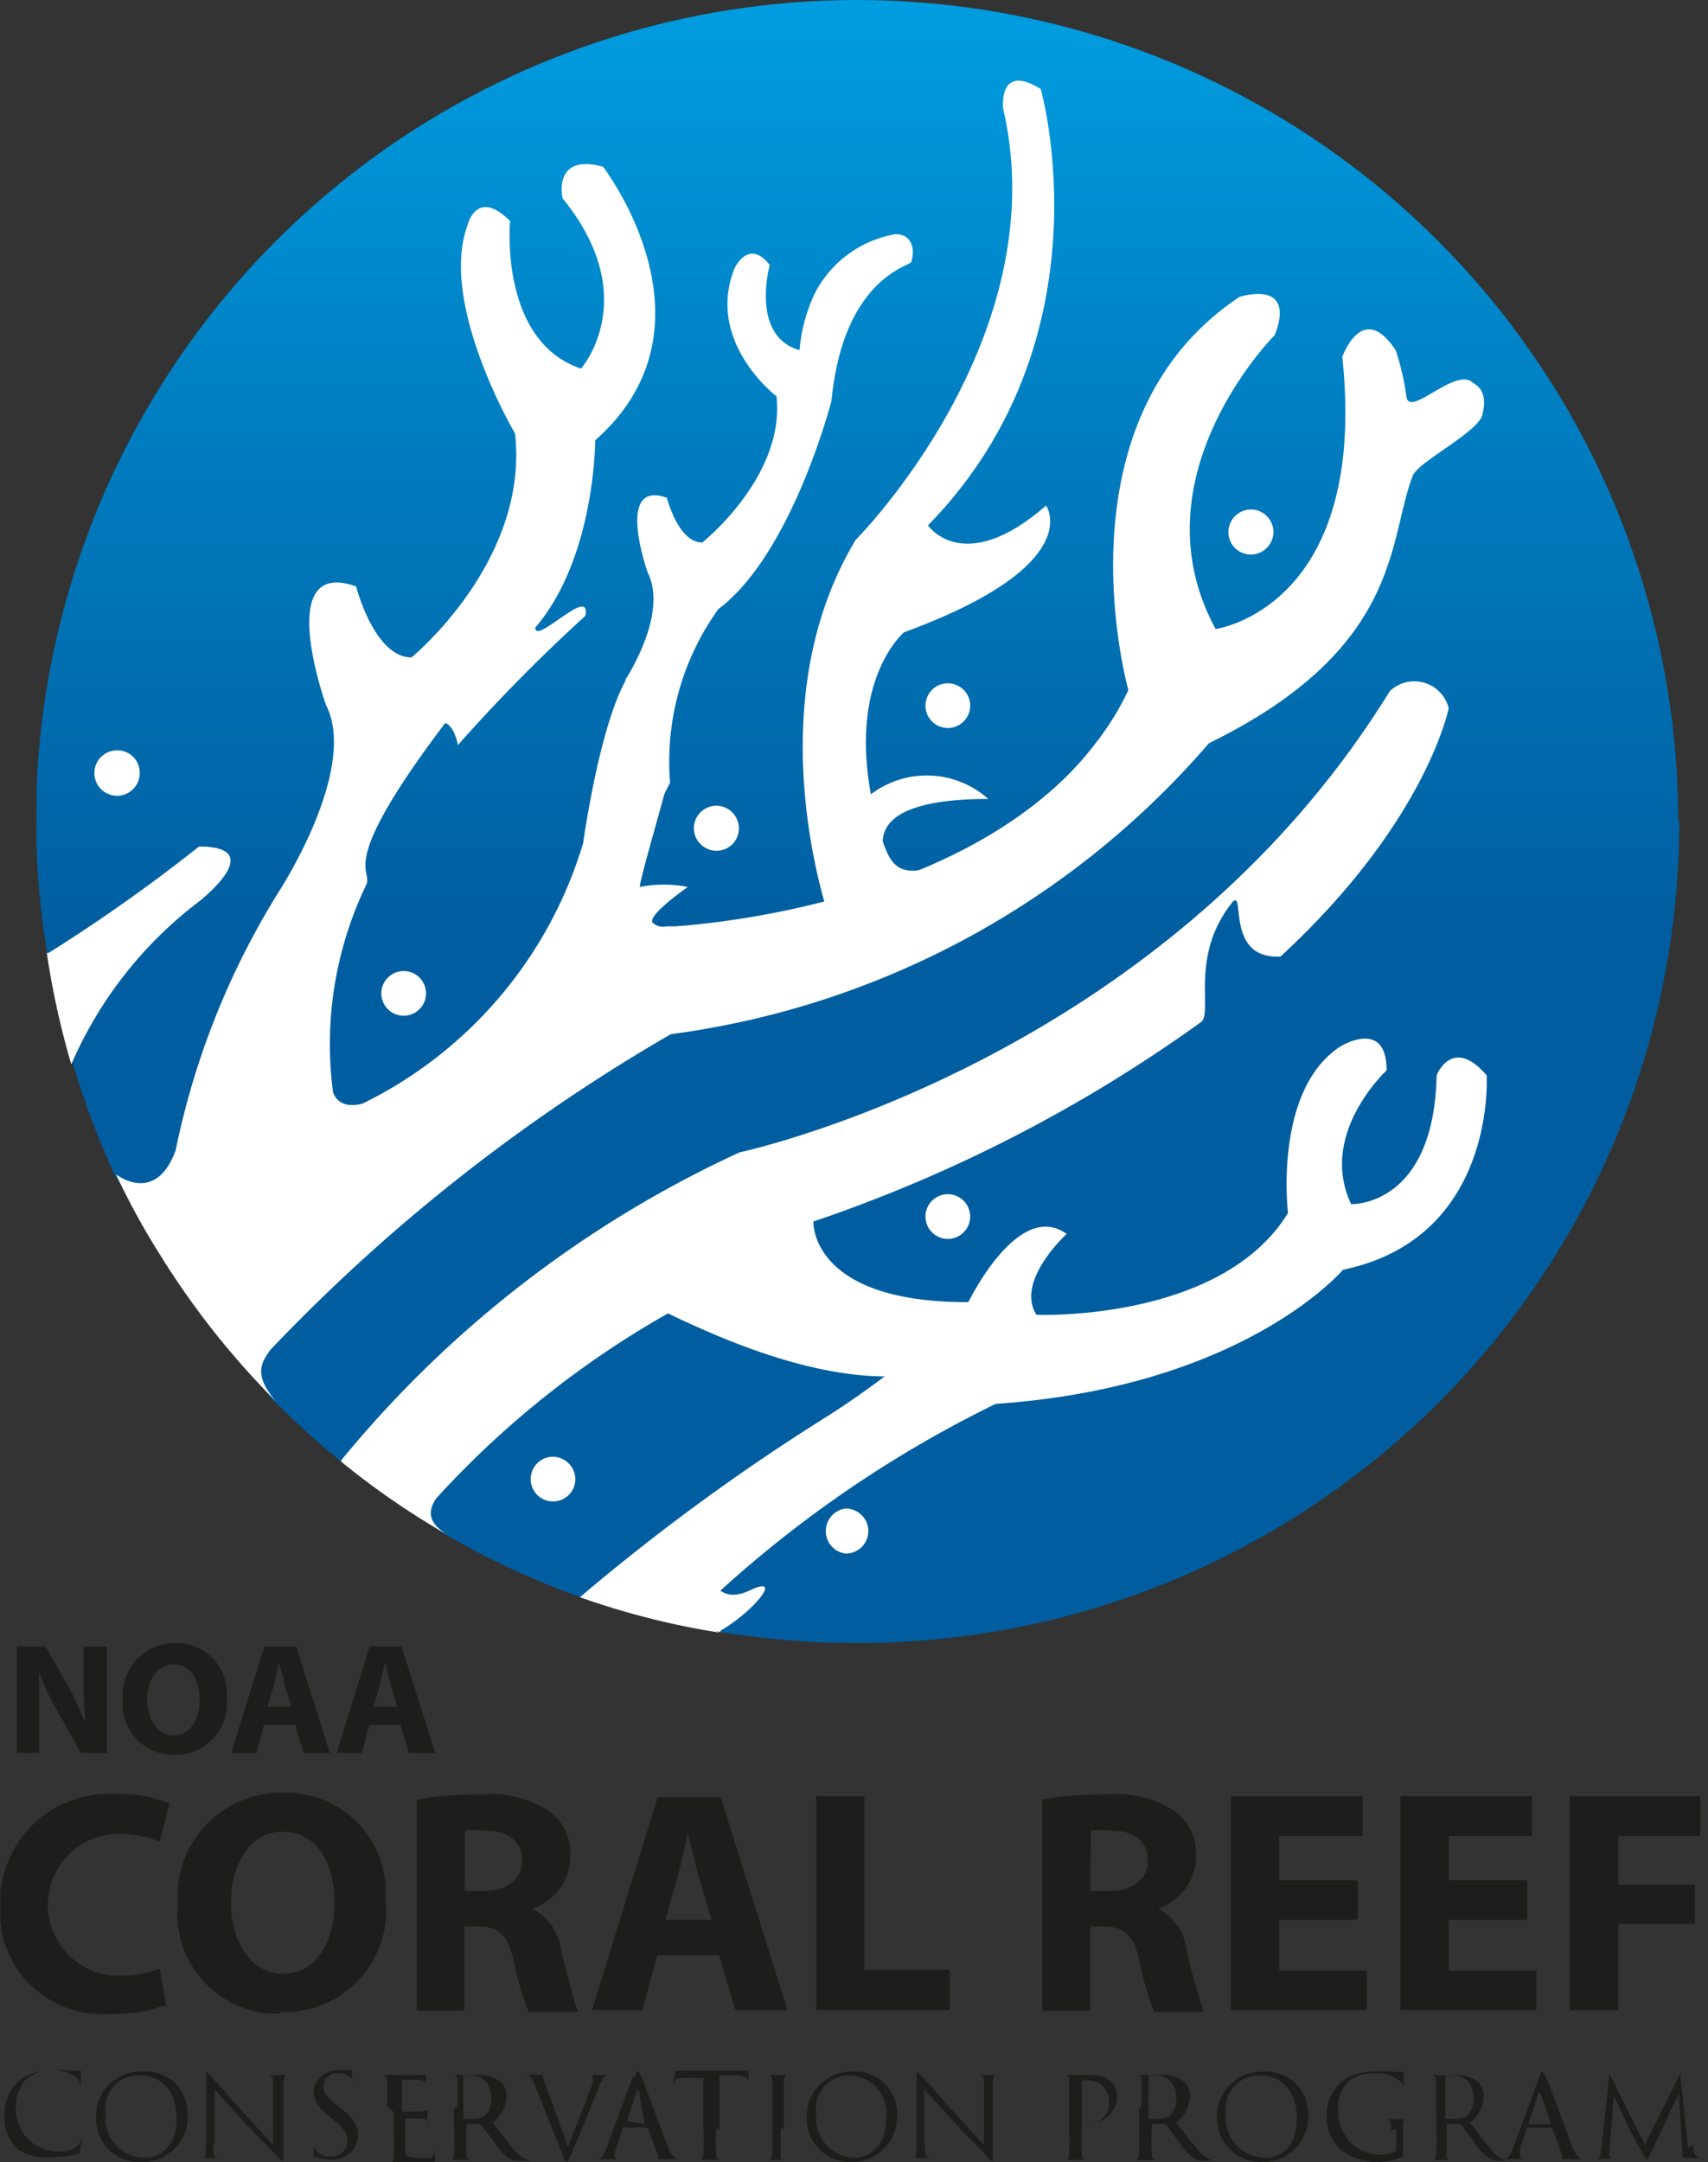 <svg xmlns="http://www.w3.org/2000/svg" xmlns:xlink="http://www.w3.org/1999/xlink" viewBox="0 0 48.15 60.94"><rect x="0" y="0" width="48.15" height="60.94" fill="#333333" stroke="none"/><defs><style>.cls-1{fill:none;}.cls-2{clip-path:url(#clip-path);}.cls-3{fill:url(#linear-gradient);}.cls-4{fill:#fff;}.cls-5{clip-path:url(#clip-path-2);}.cls-6{fill:#1d1d1b;}</style><clipPath id="clip-path" transform="translate(0.01 0)"><path class="cls-1" d="M47.33,23.15A23.15,23.15,0,0,1,24.18,46.31,23.5,23.5,0,0,1,20.31,46c-.83-.2-3.18-.83-4-1a22.39,22.39,0,0,1-3.93-1.85c-.8-.6-2.4-1.65-2.83-2a24.43,24.43,0,0,1-1.92-1.75,56.9,56.9,0,0,1-4.42-6.31A23.67,23.67,0,0,1,2.05,30c-.27-1.11-.62-2.69-.73-3.14A23.56,23.56,0,0,1,1,23.15a23.15,23.15,0,0,1,46.3,0"/></clipPath><linearGradient id="linear-gradient" x1="1754.21" y1="-3321.58" x2="1754.29" y2="-3321.58" gradientTransform="matrix(0, 528.04, 528.04, 0, 1753951.27, -926290.65)" gradientUnits="userSpaceOnUse"><stop offset="0" stop-color="#009ee2"/><stop offset="0.27" stop-color="#009ee2"/><stop offset="0.5" stop-color="#0080c3"/><stop offset="0.8" stop-color="#005ea0"/><stop offset="1" stop-color="#005ea0"/></linearGradient><clipPath id="clip-path-2" transform="translate(0.01 0)"><rect class="cls-1" width="48.14" height="60.94"/></clipPath></defs><g id="Layer_2" data-name="Layer 2"><g id="Layer_1-2" data-name="Layer 1"><g id="Logos"><g id="NoaaCoralReef"><g class="cls-2"><rect class="cls-3" x="1.03" width="46.31" height="46.31"/></g><path class="cls-4" d="M17,25.77a28.29,28.29,0,0,1,.63-6.63s1.21-1.83.62-3c0,0-.94-2.64.54-2.11,0,0,.32,1.27,1,1.26,0,0,2.34-1.86,2.09-4.12,0,0-2-1.52-1.19-3.59,0,0,.39-.89,1-.11,0,0-.56,2,.84,2.4a4.63,4.63,0,0,1,.42-1.58,3.15,3.15,0,0,1,2.29-1.69c.47,0,.55.45.44.78,0,.12-1.91.42-2.25,3.92,0,0-1.11,4.31-3.19,5.87a7.36,7.36,0,0,0-1.36,4.89L17,25.77" transform="translate(0.01 0)"/><path class="cls-4" d="M4.69,35.66A20.73,20.73,0,0,1,3.26,33.1s1.11.88,1.68-.67a22.15,22.15,0,0,1,2.9-7.28s2.27-3.46,1.34-5.28c0,0-1.5-4.18.85-3.34,0,0,.51,2,1.56,2,0,0,3.32-2.71,2.92-6.31,0,0-2.16-3.66-1.34-5.87,0,0,.25-1.07,1.2-.12,0,0-.32,3.38,2,4.16,0,0,1.76-2-.52-4.8,0,0-.3-1.28,1.14-.89,0,0,3.45,4.47-.22,7.71,0,0,0,3.31-1.69,5.28,0,.51,1.59-1.23,1.41-.33A47.27,47.27,0,0,0,12.9,21s-.1-.54-.36-.62c-3.13,4.14-2,4.1-2.23,4.57a10.36,10.36,0,0,0-.93,5.85c.17.39.53.41,1,.26.07.25.61.24.7.5,0,0-5.79,3.82-6.35,4.08" transform="translate(0.01 0)"/><path class="cls-4" d="M23.41,26s-2.18-6,.7-10.78c0,0,5.67-5.68,4.16-12.16,0,0-.15-1.31,1.06-.55,0,0,2,7-3.18,12.3,0,0,1,1.47,3.33-.56,0,0,1.18,1.67-4,3.57,0,0-1.93,1.59-.63,5.81.26.86.57,1.13,1.66.73L23.41,26" transform="translate(0.01 0)"/><path class="cls-4" d="M4.66,35.62C3.6,33.85,6,33.19,9,31.62a12,12,0,0,0,7.43-7.86s1-7.28,2.56-4.56A11.89,11.89,0,0,0,18.81,22c0,.14-.82,2.9-.78,3a3.45,3.45,0,0,1,1.35,0s-1.11.77-1,1a.43.43,0,0,0,.4.11l.24,0c1.43-.1,7.58-.74,11.11-4.3a8.67,8.67,0,0,0,.69-.79c.11-.14.22-.28.32-.43a7.53,7.53,0,0,0,.66-1.14s-2.14-7.57,3.13-11.08c0,0,1.61-.53,1,1.07,0,0-4,4-1.67,8.29,0,0,4.32-.59,3.57-7.67,0,0,.57-1.62,1.51-.18a7.49,7.49,0,0,1,.3,1.31c.09.59,1.4-.87,1.87-.4.27.14.39.41.27.9S40,13,39.82,13.4c-.71,1.82-.28,4.87-5.75,7.55a24.2,24.2,0,0,1-15.17,8.2A50.4,50.4,0,0,0,7.6,38.06c-.2.31-.51.65.17,1.44a23,23,0,0,1-3.11-3.88" transform="translate(0.01 0)"/><path class="cls-4" d="M9.61,41.16a31.57,31.57,0,0,1,11.23-8.68s11.87-2.51,18.33-13a1,1,0,0,1,1.66.48s-.62,3.2-4.74,7c-1.55.09-1-1.86-1.34-1.55-1.23,1.5-.57,3.1-.89,3.39a41.48,41.48,0,0,1-10.94,5.63s-.13,2.75,5.81,2.2c0,0-1.19,4.28-9,.81l-.51-.23-.4-.19a26.53,26.53,0,0,0-6.53,5.21c-.33.48-.1.8.4,1.08a22.15,22.15,0,0,1-3.08-2.11" transform="translate(0.01 0)"/><path class="cls-4" d="M1.31,26.86A22.76,22.76,0,0,0,2,30,11.48,11.48,0,0,1,5.6,25.41s2-1.55,0-1.55a47,47,0,0,1-4.24,3" transform="translate(0.01 0)"/><path class="cls-4" d="M16.36,45a59.93,59.93,0,0,1,7-5.11,23.71,23.71,0,0,0,3.89-3.11s1.42-3,2.81-2c0,0-1.46,1.33-.85,2.28,0,0,5.2.21,7.09-2.87,0,0-.42-3.45,1.47-4.69,0,0,1.31-.82,1.31.67,0,0-1.94,1.79-1,3.77,0,0,2.33.09,2.41-3.63,0,0,.44-1.13,1.41,0,0,0,.29,4.58-4.05,5.48,0,0-2.78,3.3-9.79,3.78a33.11,33.11,0,0,0-7.9,5.39c-.35.32-.69.75.13,1.06a22,22,0,0,1-3.95-1" transform="translate(0.01 0)"/><path class="cls-4" d="M3.93,21.78a.64.64,0,1,1-.63-.63.63.63,0,0,1,.63.63" transform="translate(0.01 0)"/><path class="cls-4" d="M25.5,25s-2.45-2.48,2.35-2.48a2.6,2.6,0,0,0-3.64.17,3.67,3.67,0,0,0-1.09,1.07S25.38,24.88,25.5,25" transform="translate(0.01 0)"/><path class="cls-4" d="M20.31,46A11.09,11.09,0,0,1,19,45.7c-.19-.12,0-.44.12-.87,1-3.8.08.91,2,0,1-.48.1.61-.83,1.14" transform="translate(0.01 0)"/><path class="cls-4" d="M12,28a.63.63,0,1,1-1.26,0A.63.63,0,0,1,12,28" transform="translate(0.01 0)"/><path class="cls-4" d="M20.82,23.35a.63.63,0,0,1-.63.63.64.64,0,0,1-.64-.63.64.64,0,0,1,.64-.64.64.64,0,0,1,.63.64" transform="translate(0.01 0)"/><path class="cls-4" d="M27.34,19.89a.63.63,0,1,1-1.26,0,.63.63,0,0,1,1.26,0" transform="translate(0.01 0)"/><path class="cls-4" d="M35.89,15a.64.64,0,0,1-.64.63.63.63,0,0,1-.63-.63.64.64,0,0,1,.63-.64.64.64,0,0,1,.64.64" transform="translate(0.01 0)"/><path class="cls-4" d="M27.34,34.29a.63.63,0,1,1-1.26,0,.63.63,0,1,1,1.26,0" transform="translate(0.01 0)"/><path class="cls-4" d="M16.21,41.69a.63.63,0,1,1-.63-.63.64.64,0,0,1,.63.63" transform="translate(0.01 0)"/><g class="cls-5"><path class="cls-4" d="M24.47,43.16a.64.64,0,0,1-.64.63.64.64,0,0,1,0-1.27.64.64,0,0,1,.64.64" transform="translate(0.01 0)"/><path class="cls-6" d="M4.69,56.5a3.91,3.91,0,0,1-1.54.26,2.88,2.88,0,0,1-3.16-3,3.07,3.07,0,0,1,3.3-3.19,3.43,3.43,0,0,1,1.48.27l-.28,1.07a3,3,0,0,0-1.15-.22,2,2,0,0,0,0,4,3.2,3.2,0,0,0,1.15-.2l.19,1.08" transform="translate(0.01 0)"/></g><path class="cls-6" d="M7.88,56.76A2.82,2.82,0,0,1,5,53.69,2.93,2.93,0,0,1,8,50.53a2.81,2.81,0,0,1,2.86,3,2.86,2.86,0,0,1-2.95,3.18h0m.06-1.08c.92,0,1.45-.87,1.45-2s-.51-2-1.45-2-1.47.92-1.47,2,.55,2,1.46,2Z" transform="translate(0.01 0)"/><path class="cls-6" d="M11.74,50.72a10.54,10.54,0,0,1,1.81-.14,3,3,0,0,1,1.95.49,1.49,1.49,0,0,1,.57,1.26A1.58,1.58,0,0,1,15,53.8v0A1.52,1.52,0,0,1,15.81,55c.19.69.37,1.48.48,1.71H14.9a7.43,7.43,0,0,1-.42-1.41c-.17-.76-.43-1-1-1h-.4v2.37H11.74V50.72m1.35,2.58h.53c.68,0,1.09-.34,1.09-.86s-.38-.84-1-.84a2.38,2.38,0,0,0-.61,0Z" transform="translate(0.01 0)"/><path class="cls-6" d="M18.52,55.11l-.42,1.55H16.68l1.85-6h1.78l1.88,6H20.72l-.46-1.55H18.52m1.53-1-.38-1.28-.29-1.16h0c-.08.36-.18.81-.27,1.16l-.36,1.28Z" transform="translate(0.01 0)"/><polyline class="cls-6" points="23.01 50.63 24.37 50.63 24.37 55.52 26.77 55.52 26.77 56.66 23.01 56.66 23.01 50.63"/><path class="cls-6" d="M29.37,50.72a10.76,10.76,0,0,1,1.82-.14,3,3,0,0,1,1.95.49,1.49,1.49,0,0,1,.57,1.26,1.58,1.58,0,0,1-1.07,1.47v0A1.54,1.54,0,0,1,33.45,55a15.22,15.22,0,0,0,.48,1.71h-1.4a7.72,7.72,0,0,1-.41-1.41c-.17-.76-.43-1-1-1h-.4v2.37H29.37V50.72m1.36,2.58h.53c.68,0,1.09-.34,1.09-.86s-.38-.84-1-.84a2.32,2.32,0,0,0-.61,0Z" transform="translate(0.01 0)"/><polyline class="cls-6" points="38.28 54.11 36.06 54.11 36.06 55.54 38.53 55.54 38.53 56.66 34.7 56.66 34.7 50.63 38.41 50.63 38.41 51.75 36.06 51.75 36.06 53 38.28 53 38.28 54.11"/><polyline class="cls-6" points="43.05 54.11 40.84 54.11 40.84 55.54 43.31 55.54 43.31 56.66 39.48 56.66 39.48 50.63 43.19 50.63 43.19 51.75 40.84 51.75 40.84 53 43.05 53 43.05 54.11"/><polyline class="cls-6" points="44.25 50.63 47.93 50.63 47.93 51.75 45.62 51.75 45.62 53.13 47.78 53.13 47.78 54.23 45.62 54.23 45.62 56.66 44.25 56.66 44.25 50.63"/><path class="cls-6" d="M.5,60.59a1.28,1.28,0,0,1-.39-1,1.31,1.31,0,0,1,.36-.89,1.37,1.37,0,0,1,1-.34,2.71,2.71,0,0,1,.47,0,2.11,2.11,0,0,0,.33,0s0,0,0,0a1.74,1.74,0,0,1,0,.18c0,.11,0,.29,0,.34s0,.07,0,.07,0,0,0-.07a.45.45,0,0,0-.13-.33,1.1,1.1,0,0,0-.66-.19,1,1,0,0,0-.75.24,1.12,1.12,0,0,0-.29.85,1.18,1.18,0,0,0,1.18,1.19.79.79,0,0,0,.57-.16.74.74,0,0,0,.12-.28s0-.05,0-.05,0,0,0,.05a3.6,3.6,0,0,1-.07.42c0,.06,0,.07-.09.1a1.92,1.92,0,0,1-.58.07A1.52,1.52,0,0,1,.5,60.59" transform="translate(0.01 0)"/><path class="cls-6" d="M4,58.39a1.18,1.18,0,0,1,1.28,1.22A1.27,1.27,0,0,1,4,60.94,1.22,1.22,0,0,1,2.7,59.66,1.25,1.25,0,0,1,4,58.39m.07,2.43c.29,0,.9-.17.9-1.12,0-.78-.47-1.2-1-1.2a.93.93,0,0,0-1,1.07A1.11,1.11,0,0,0,4.05,60.82Z" transform="translate(0.01 0)"/><path class="cls-6" d="M6,60.45c0,.27,0,.35.13.38a.53.53,0,0,0,.16,0s0,0,0,0,0,0-.06,0-.32,0-.35,0l-.31,0s0,0,0,0,0,0,0,0a.37.37,0,0,0,.13,0c.08,0,.1-.12.1-.41V58.55c0-.13,0-.16,0-.16s.08.07.11.1l1,1.12.78.85,0-1.66c0-.21,0-.28-.12-.31H7.5s0,0,0,0,0,0,.07,0h.61s.06,0,.06,0,0,0,0,0H8.1c-.11,0-.12.09-.12.29v1.91c0,.21,0,.23,0,.23s-.07,0-.24-.21l-.85-.88c-.38-.41-.75-.82-.85-.94l0,1.56" transform="translate(0.01 0)"/><path class="cls-6" d="M8.83,60.85s0,0,0-.12,0-.3,0-.35,0-.05,0-.05,0,0,0,0a.57.57,0,0,0,0,.12.44.44,0,0,0,.48.33.43.43,0,0,0,.47-.43c0-.23-.1-.36-.38-.59l-.14-.12c-.35-.28-.43-.49-.43-.71s.26-.58.68-.58a1.26,1.26,0,0,1,.3,0l.11,0s0,0,0,0a2.47,2.47,0,0,0,0,.34c0,.05,0,.08,0,.08s0,0,0,0a1.09,1.09,0,0,0,0-.17s-.1-.17-.4-.17a.38.38,0,0,0-.41.38c0,.18.09.3.4.54l.09.08c.39.3.48.5.48.76a.66.66,0,0,1-.28.54.83.83,0,0,1-.49.14,1,1,0,0,1-.44-.09" transform="translate(0.01 0)"/><path class="cls-6" d="M10.9,59.38c0-.51,0-.6,0-.71s0-.16-.14-.18h-.11l0,0s0,0,.05,0h1.11l.14,0,.05,0s0,0,0,0a1.16,1.16,0,0,1,0,.15,1.55,1.55,0,0,1,0,.21s0,0,0,0,0,0,0,0a.27.27,0,0,0,0-.12s0-.09-.23-.11h-.45s0,0,0,0v.9s0,0,0,0h.52a.24.24,0,0,0,.15-.05l.05,0a0,0,0,0,1,0,0s0,.08,0,.19,0,.18,0,.21,0,.06,0,.06,0,0,0,0a.23.23,0,0,0,0-.11s0-.1-.17-.11l-.46,0s0,0,0,0v.85c0,.22.06.26.38.26a1.05,1.05,0,0,0,.31,0c.09,0,.13-.1.15-.24s0,0,0,0,0,0,0,0,0,.25,0,.32,0,.08-.18.08h-.55l-.25,0h-.32s-.05,0-.05,0,0,0,0,0l.1,0c.06,0,.08-.08.09-.17a6.57,6.57,0,0,0,0-.71v-.57" transform="translate(0.01 0)"/><path class="cls-6" d="M12.89,59.38c0-.51,0-.6,0-.71s0-.16-.14-.18h-.11l0,0s0,0,.06,0h.75a1,1,0,0,1,.6.15.54.54,0,0,1,.22.44,1,1,0,0,1-.39.75c.26.34.48.63.67.84a.69.69,0,0,0,.4.23H15l0,0s0,0-.08,0h-.23a.61.61,0,0,1-.35-.07,1.62,1.62,0,0,1-.44-.48l-.36-.48,0,0h-.4l0,0V60a6.57,6.57,0,0,0,0,.71c0,.09,0,.16.12.17l.15,0s0,0,0,0,0,0-.05,0l-.4,0-.3,0s-.06,0-.06,0,0,0,0,0l.1,0c.06,0,.08-.08.09-.17a6.57,6.57,0,0,0,0-.71v-.57m.26.28a.05.05,0,0,0,0,0,.9.9,0,0,0,.34,0,.46.46,0,0,0,.25-.06.6.6,0,0,0,.2-.5c0-.41-.22-.65-.57-.65l-.22,0s0,0,0,0Z" transform="translate(0.01 0)"/><path class="cls-6" d="M16,60.5c.19-.44.63-1.58.7-1.81a1.11,1.11,0,0,0,0-.13.08.08,0,0,0-.05-.07h-.12s0,0,0,0,0,0,.07,0h.57s.06,0,.06,0,0,0,0,0a.28.28,0,0,0-.16,0s-.09.08-.18.3-.2.48-.36.89l-.42,1c-.09.2-.11.25-.14.25s-.06,0-.12-.2l-.8-2c-.07-.18-.12-.22-.23-.25h-.12a0,0,0,0,1,0,0s0,0,.08,0h.69c.06,0,.09,0,.09,0s0,0,0,0H15.3a.07.07,0,0,0,0,.07,1.33,1.33,0,0,0,.09.27L16,60.5" transform="translate(0.01 0)"/><path class="cls-6" d="M17.91,58.51c0-.11.05-.12.07-.12s0,0,.07.11.56,1.47.76,2c.12.29.21.34.28.36a.34.34,0,0,0,.13,0s0,0,0,0,0,0-.06,0h-.51c-.07,0-.1,0-.1,0s0,0,0,0,0,0,0-.09l-.3-.8,0,0h-.7s0,0,0,0l-.19.58a.69.69,0,0,0-.05.21c0,.07.07.1.13.1h0s0,0,0,0,0,0-.05,0l-.25,0-.37,0s-.06,0-.06,0,0,0,0,0h.09c.15,0,.22-.14.28-.3l.74-2m.34,1.31s0,0,0,0L18,58.91s0,0-.05,0l-.29.88s0,0,0,0Z" transform="translate(0.01 0)"/><path class="cls-6" d="M20.18,60a6.57,6.57,0,0,0,0,.71c0,.09,0,.16.13.17l.14,0s0,0,0,0,0,0-.05,0l-.4,0-.32,0s-.05,0-.05,0,0,0,0,0l.1,0c.07,0,.08-.08.09-.17a6.57,6.57,0,0,0,0-.71V58.57h-.48c-.2,0-.28,0-.33.1l-.06.1s0,0,0,0,0,0,0,0,.07-.32.07-.34,0-.06,0-.06a.64.64,0,0,0,.14,0H21l.09,0s0,0,0,0,0,.32,0,.36,0,0,0,0,0,0,0-.06v0c0-.1-.09-.18-.4-.18h-.42V60" transform="translate(0.01 0)"/><path class="cls-6" d="M22,60c0,.31,0,.57,0,.71s0,.16.13.17l.15,0s0,0,0,0,0,0,0,0l-.4,0-.32,0s0,0,0,0l0,0,.1,0c.07,0,.08-.08.1-.17s0-.4,0-.71V58.67c0-.11,0-.16-.11-.18h-.1s0,0,0,0,0,0,.05,0h.65s.05,0,.05,0l0,0h-.09c-.08,0-.11.07-.12.18V60" transform="translate(0.01 0)"/><path class="cls-6" d="M24,58.39a1.19,1.19,0,0,1,1.28,1.22A1.28,1.28,0,0,1,24,60.94a1.23,1.23,0,0,1-1.27-1.28A1.26,1.26,0,0,1,24,58.39m.07,2.43c.29,0,.9-.17.9-1.12a1.06,1.06,0,0,0-1-1.2A.93.93,0,0,0,23,59.57,1.12,1.12,0,0,0,24.08,60.82Z" transform="translate(0.01 0)"/><path class="cls-6" d="M26.07,60.45c0,.27,0,.35.13.38a.53.53,0,0,0,.16,0s0,0,0,0,0,0-.06,0-.31,0-.34,0l-.31,0s-.05,0-.05,0l0,0a.39.39,0,0,0,.14,0c.08,0,.09-.12.09-.41V58.55c0-.13,0-.16,0-.16s.08.07.12.1l1,1.12.78.85,0-1.66c0-.21,0-.28-.13-.31h-.16a0,0,0,0,1,0,0s0,0,.07,0h.62s.05,0,.05,0a0,0,0,0,1,0,0h-.08c-.11,0-.12.09-.12.29v1.91c0,.21,0,.23,0,.23s-.06,0-.23-.21-.51-.51-.85-.88-.75-.82-.85-.94l0,1.56" transform="translate(0.01 0)"/><path class="cls-6" d="M30.13,59.38c0-.51,0-.6,0-.71s0-.16-.14-.18h-.11l0,0s0,0,.05,0h.78a.79.79,0,0,1,.61.19.56.56,0,0,1,.16.38.76.76,0,0,1-.8.78h-.07a0,0,0,0,1,0,0s0,0,.08,0a.55.55,0,0,0,.57-.54.71.71,0,0,0-.18-.5.6.6,0,0,0-.45-.16l-.14,0a.06.06,0,0,0,0,.06V60a6.57,6.57,0,0,0,0,.71c0,.09,0,.16.13.17l.14,0s0,0,0,0,0,0-.05,0l-.4,0-.32,0s-.05,0-.05,0,0,0,0,0l.1,0c.06,0,.08-.08.09-.17a6.57,6.57,0,0,0,0-.71v-.57" transform="translate(0.01 0)"/><path class="cls-6" d="M32.17,59.38c0-.51,0-.6,0-.71s0-.16-.14-.18h-.11l0,0s0,0,.05,0h.75a1,1,0,0,1,.6.15.54.54,0,0,1,.22.44,1,1,0,0,1-.39.75c.26.34.49.63.68.84a.65.65,0,0,0,.39.23h.13s0,0,0,0,0,0-.08,0H34a.61.61,0,0,1-.35-.07,1.62,1.62,0,0,1-.44-.48c-.14-.18-.29-.39-.35-.48l0,0h-.4l0,0V60a6.57,6.57,0,0,0,0,.71c0,.09,0,.16.12.17l.15,0s0,0,0,0,0,0-.06,0l-.4,0-.3,0s-.06,0-.06,0,0,0,0,0l.1,0c.06,0,.08-.08.09-.17a6.57,6.57,0,0,0,0-.71v-.57m.26.28a.05.05,0,0,0,0,0,.92.92,0,0,0,.35,0,.45.45,0,0,0,.24-.06.6.6,0,0,0,.2-.5c0-.41-.22-.65-.57-.65l-.21,0a0,0,0,0,0,0,0Z" transform="translate(0.01 0)"/><path class="cls-6" d="M35.59,58.39a1.19,1.19,0,0,1,1.28,1.22,1.28,1.28,0,0,1-1.3,1.33,1.23,1.23,0,0,1-1.27-1.28,1.26,1.26,0,0,1,1.29-1.27m.07,2.43c.29,0,.89-.17.89-1.12,0-.78-.47-1.2-1-1.2a.94.94,0,0,0-1,1.07A1.12,1.12,0,0,0,35.66,60.82Z" transform="translate(0.01 0)"/><path class="cls-6" d="M39.21,60.06c0-.26,0-.3-.15-.33H39l0,0s0,0,0,0h.69s.05,0,.05,0a0,0,0,0,1,0,0h-.08c-.09,0-.12.07-.12.18s0,.21,0,.34v.37c0,.14,0,.15,0,.17a1.77,1.77,0,0,1-1.77-.2,1.3,1.3,0,0,1-.38-.93,1.23,1.23,0,0,1,.54-1.07,1.62,1.62,0,0,1,.87-.2,3.55,3.55,0,0,1,.5,0,1,1,0,0,0,.26,0s0,0,0,0,0,.14,0,.47c0,.05,0,.06,0,.06s0,0,0,0a.56.56,0,0,0-.06-.22,1,1,0,0,0-.77-.26,1.07,1.07,0,0,0-.7.21,1,1,0,0,0-.32.83,1.34,1.34,0,0,0,.34.9,1.21,1.21,0,0,0,.86.35.84.84,0,0,0,.37-.07.12.12,0,0,0,.07-.11v-.56" transform="translate(0.01 0)"/><path class="cls-6" d="M40.47,59.38c0-.51,0-.6,0-.71s0-.16-.14-.18h-.11l0,0s0,0,.06,0H41a1,1,0,0,1,.59.15.52.52,0,0,1,.23.44,1,1,0,0,1-.39.75c.26.34.48.63.67.84a.69.69,0,0,0,.4.23h.13l0,0s0,0-.08,0h-.23a.61.61,0,0,1-.35-.07,1.5,1.5,0,0,1-.44-.48l-.36-.48,0,0h-.4s0,0,0,0V60c0,.31,0,.57,0,.71s0,.16.13.17l.15,0s0,0,0,0,0,0,0,0l-.4,0-.31,0s-.05,0-.05,0,0,0,0,0l.1,0c.06,0,.08-.08.09-.17a6.57,6.57,0,0,0,0-.71v-.57m.26.28s0,0,0,0a.9.9,0,0,0,.34,0,.46.46,0,0,0,.25-.06.6.6,0,0,0,.2-.5c0-.41-.22-.65-.57-.65l-.22,0s0,0,0,0Z" transform="translate(0.01 0)"/><path class="cls-6" d="M43.41,58.51c0-.11.05-.12.07-.12s0,0,.07.11.56,1.47.76,2c.12.29.21.34.28.36a.34.34,0,0,0,.13,0s0,0,0,0,0,0-.07,0h-.51c-.06,0-.1,0-.1,0s0,0,0,0,0,0,0-.09l-.3-.8s0,0,0,0h-.7a0,0,0,0,0,0,0l-.2.58a.63.63,0,0,0,0,.21c0,.07.06.1.12.1h0s0,0,0,0,0,0,0,0l-.26,0-.36,0c-.05,0-.07,0-.07,0l0,0h.1c.15,0,.21-.14.27-.3l.74-2m.34,1.31s0,0,0,0l-.31-.88s0,0-.05,0l-.28.88s0,0,0,0Z" transform="translate(0.01 0)"/><path class="cls-6" d="M47.73,60.47c0,.12,0,.3.17.35a.73.73,0,0,0,.22,0s0,0,0,0,0,0-.07,0l-.54,0c-.08,0-.09,0-.09,0s0,0,0,0,0-.06,0-.12L47.32,59h0l-.8,1.7c-.07.14-.08.17-.11.17s0,0-.1-.15L45.92,60l-.43-.93h0l-.13,1.52a.86.86,0,0,0,0,.16.11.11,0,0,0,.09.1.32.32,0,0,0,.12,0l0,0s0,0-.06,0l-.3,0-.28,0s0,0,0,0,0,0,0,0H45c.11,0,.11-.15.13-.27l.23-2.13s0,0,0,0,0,0,0,0l1,2,1-2s0,0,0,0,0,0,0,.08l.22,2" transform="translate(0.01 0)"/><path class="cls-6" d="M.47,49.41v-3h.8l.64,1.11a11.06,11.06,0,0,1,.49,1.05h0a12.8,12.8,0,0,1-.05-1.28v-.88H3v3H2.27l-.66-1.18a9.77,9.77,0,0,1-.52-1.08h0c0,.41,0,.84,0,1.34v.92H.47" transform="translate(0.01 0)"/><path class="cls-6" d="M4.89,49.46a1.43,1.43,0,0,1-1.44-1.55,1.48,1.48,0,0,1,1.49-1.6,1.42,1.42,0,0,1,1.44,1.54,1.45,1.45,0,0,1-1.49,1.61h0m0-.55c.46,0,.73-.44.73-1s-.26-1-.73-1-.75.47-.75,1,.28,1,.74,1Z" transform="translate(0.01 0)"/><path class="cls-6" d="M7.43,48.62l-.21.79H6.51l.93-3h.9l.95,3H8.55l-.24-.79H7.43m.78-.51L8,47.46c0-.18-.11-.41-.15-.59h0l-.13.59-.19.65Z" transform="translate(0.01 0)"/><path class="cls-6" d="M10.4,48.62l-.21.79H9.48l.93-3h.9l.95,3h-.74l-.24-.79H10.4m.78-.51L11,47.46c-.05-.18-.11-.41-.15-.59h0c-.05.18-.1.41-.14.59l-.19.65Z" transform="translate(0.01 0)"/></g></g></g></g></svg>